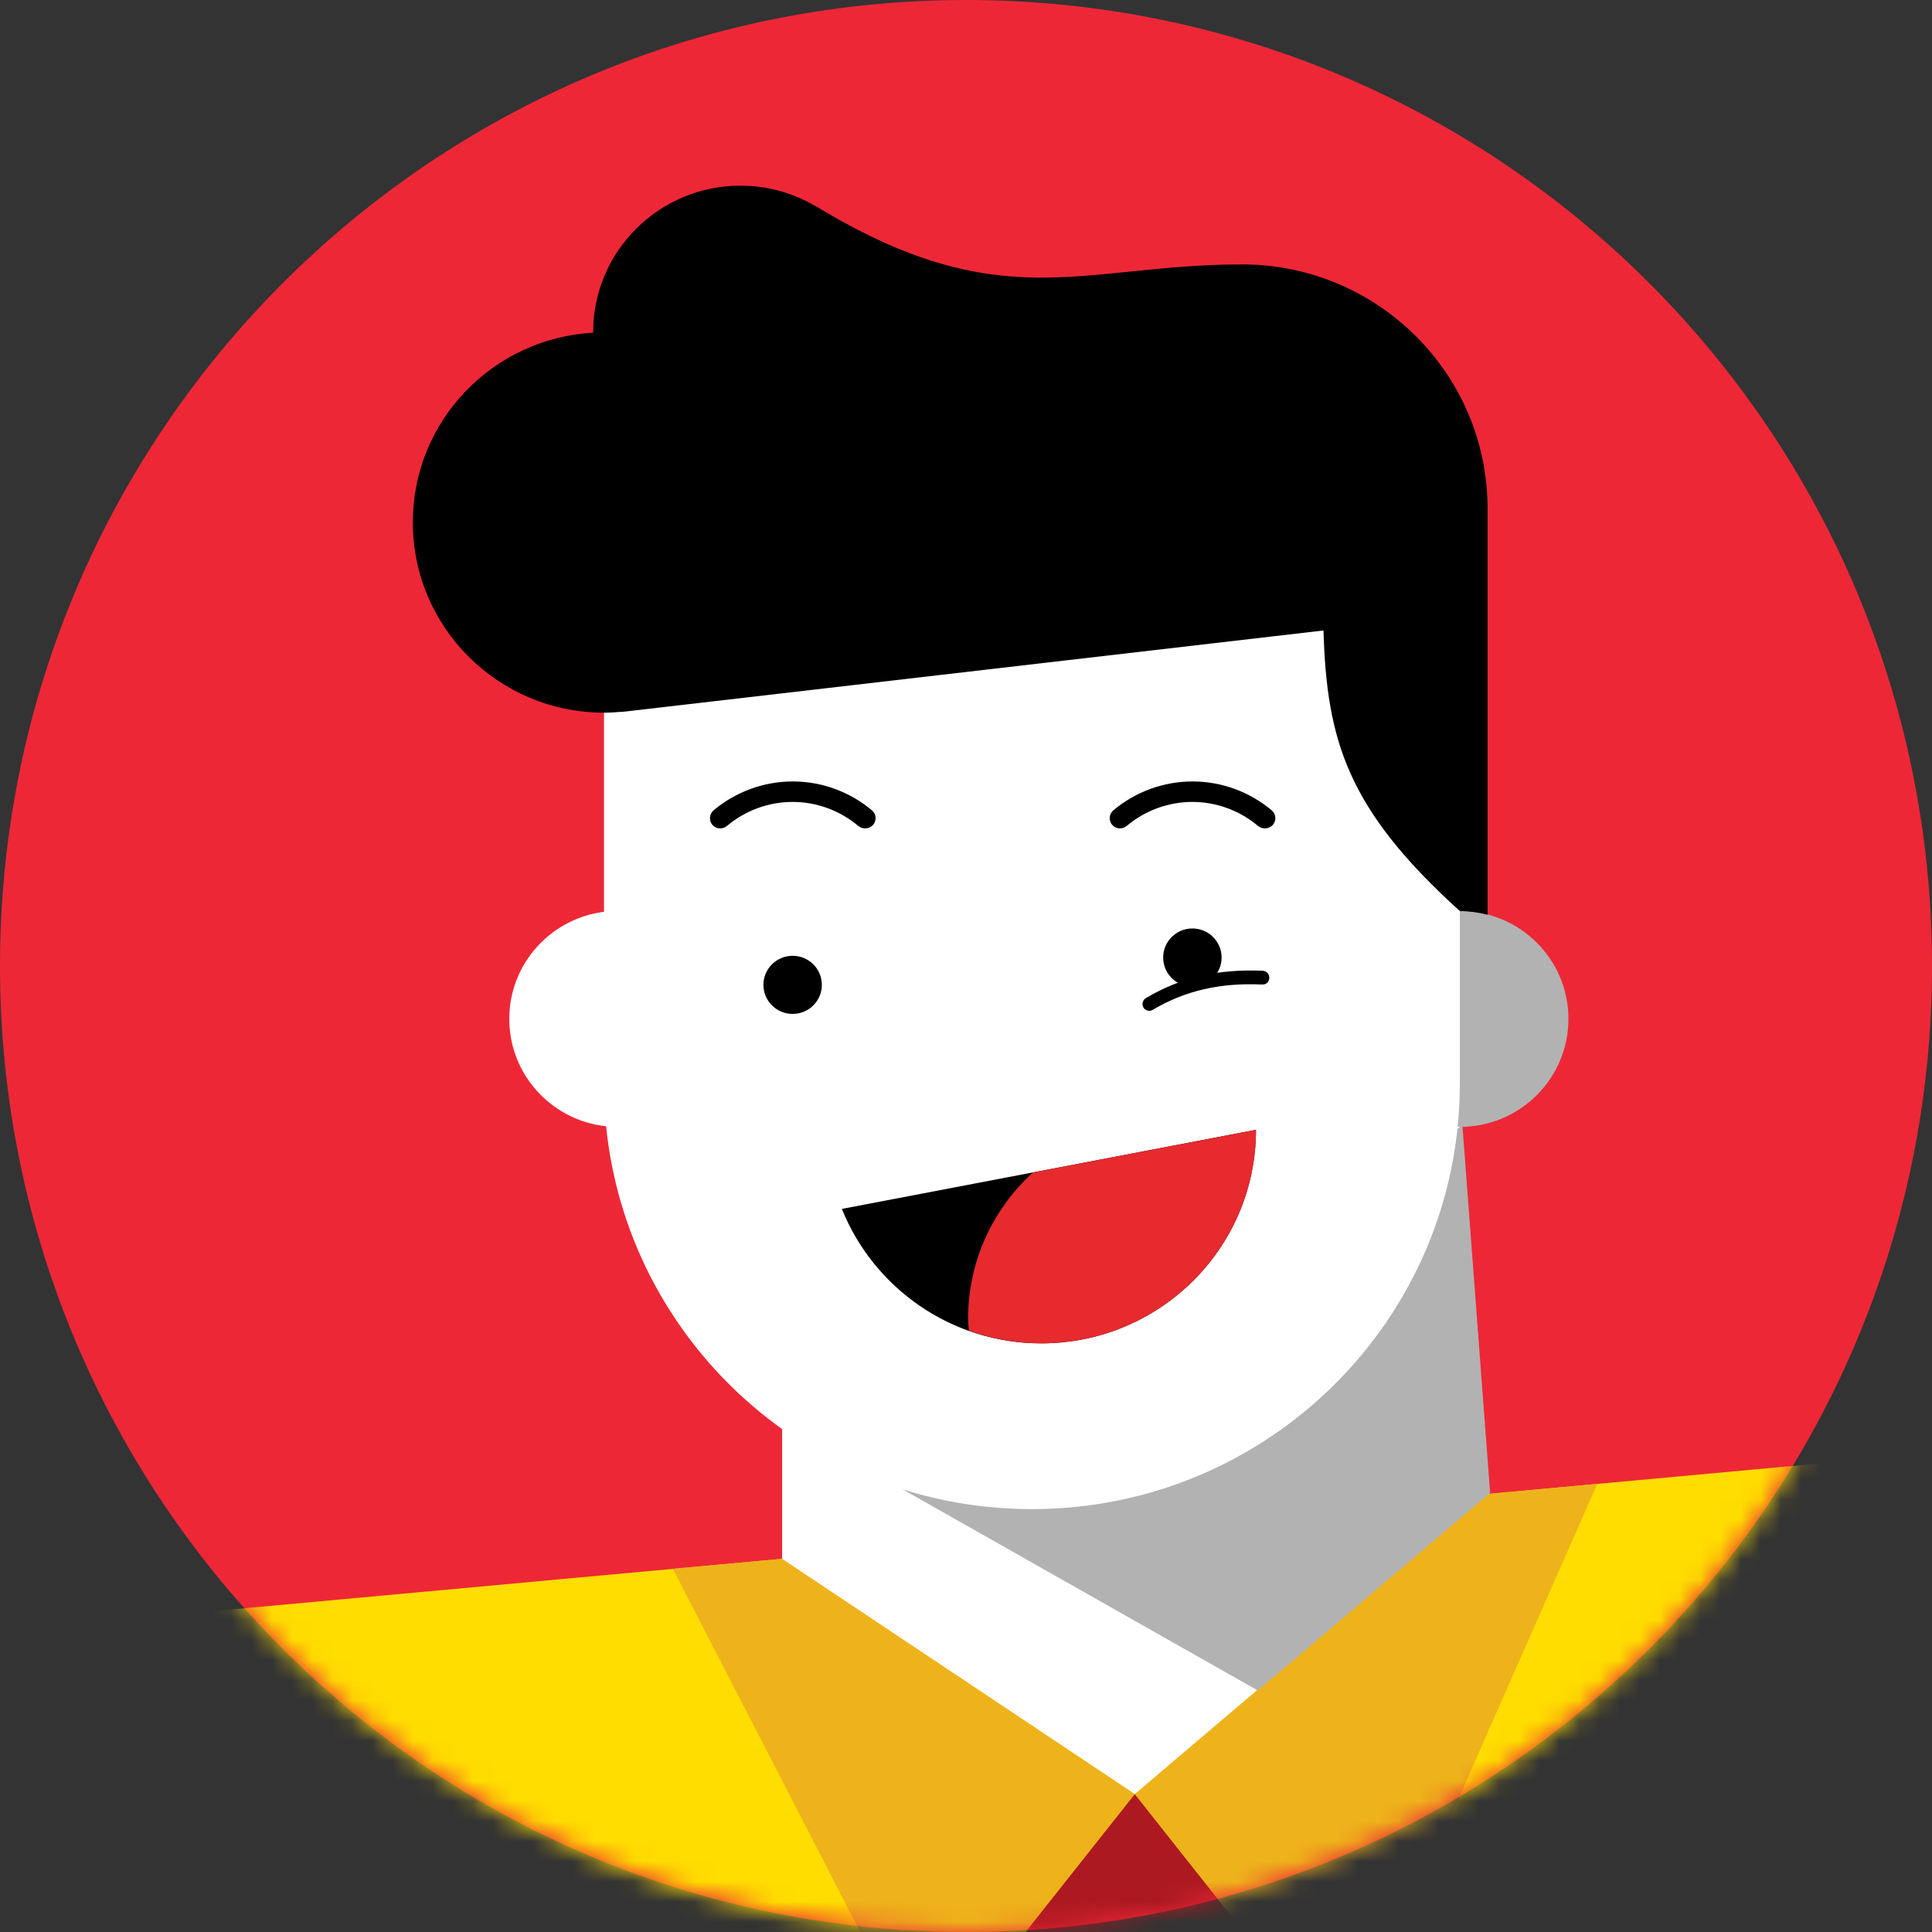 <svg xmlns="http://www.w3.org/2000/svg" width="96" height="96" viewBox="0 0 96 96" fill="none"><rect x="0" y="0" width="96" height="96" fill="#333333" stroke="none"/><path d="M48 96C74.51 96 96 74.51 96 48C96 21.49 74.51 0 48 0C21.49 0 0 21.49 0 48C0 74.51 21.49 96 48 96Z" fill="#EE2737"></path><mask id="mask0_1698_298010" style="mask-type:alpha" maskUnits="userSpaceOnUse" x="0" y="0" width="96" height="96"><path d="M48 96C74.51 96 96 74.51 96 48C96 21.49 74.51 0 48 0C21.49 0 0 21.49 0 48C0 74.51 21.49 96 48 96Z" fill="#EE2737"></path></mask><g mask="url(#mask0_1698_298010)"><path d="M3.645 191.269C17.966 198.146 34.024 202 50.992 202C72.367 202 92.308 195.874 109.138 185.297V70.997L3.645 80.694V191.269Z" fill="#FFDD00"></path><path d="M59.47 100.183L61.91 96.125L56.386 89.144L50.844 96.125L53.31 100.183L43.816 161.571L56.386 175.429L68.955 161.571L59.47 100.183Z" fill="#E62A2E"></path><path d="M53.313 100.183H59.473L61.913 96.125L56.389 89.144L50.848 96.125L53.313 100.183Z" fill="#AD1921"></path><path d="M33.438 77.961L45.989 102.285L56.385 89.145L44.581 76.936L33.438 77.952V77.961Z" fill="#EEB31A"></path><path d="M56.385 89.145L66.78 102.285L79.341 73.791L79.289 73.74L67.665 74.808L56.385 89.145Z" fill="#EEB31A"></path><path d="M38.863 77.457L56.39 89.145L73.916 74.245L72.541 55.986H38.863V77.457Z" fill="white"></path><path d="M72.54 55.995C75.52 55.995 77.935 53.593 77.935 50.629C77.935 47.666 75.52 45.264 72.54 45.264C69.56 45.264 67.144 47.666 67.144 50.629C67.144 53.593 69.56 55.995 72.54 55.995Z" fill="#B2B2B2"></path><path d="M30.7 55.995C33.68 55.995 36.096 53.593 36.096 50.629C36.096 47.666 33.68 45.264 30.7 45.264C27.72 45.264 25.305 47.666 25.305 50.629C25.305 53.593 27.72 55.995 30.7 55.995Z" fill="white"></path><path d="M62.5 84L74.043 74.184L72.668 55.935L44.445 73.774L62.5 84Z" fill="#B2B2B2"></path><path d="M51.275 74.987C63.019 74.987 72.539 65.52 72.539 53.841C72.539 42.163 63.019 32.695 51.275 32.695C39.532 32.695 30.012 42.163 30.012 53.841C30.012 65.52 39.532 74.987 51.275 74.987Z" fill="white"></path><path d="M72.539 29.167H30.012V53.842H72.539V29.167Z" fill="white"></path><path d="M51.738 66.751C57.632 66.751 62.408 62.001 62.408 56.14L41.832 60.07C43.404 63.983 47.245 66.751 51.738 66.751Z" fill="black"></path><path d="M48.105 65.521C48.105 65.726 48.123 65.922 48.14 66.119C49.265 66.52 50.477 66.751 51.74 66.751C57.633 66.751 62.41 62.001 62.41 56.14L51.327 58.258C49.351 60.061 48.105 62.642 48.105 65.521Z" fill="#E62A2E"></path><path d="M39.386 50.381C40.187 50.381 40.837 49.734 40.837 48.937C40.837 48.14 40.187 47.493 39.386 47.493C38.584 47.493 37.934 48.14 37.934 48.937C37.934 49.734 38.584 50.381 39.386 50.381Z" fill="black"></path><path d="M59.249 49.023C60.051 49.023 60.701 48.376 60.701 47.579C60.701 46.781 60.051 46.135 59.249 46.135C58.447 46.135 57.797 46.781 57.797 47.579C57.797 48.376 58.447 49.023 59.249 49.023Z" fill="black"></path><path d="M42.983 41.163C42.863 41.163 42.751 41.12 42.648 41.043C41.738 40.274 40.578 39.847 39.384 39.847C38.189 39.847 37.03 40.274 36.119 41.043C35.904 41.222 35.578 41.197 35.397 40.983C35.217 40.77 35.243 40.445 35.457 40.265C36.557 39.343 37.949 38.83 39.392 38.83C40.836 38.83 42.227 39.343 43.327 40.265C43.542 40.445 43.568 40.77 43.387 40.983C43.276 41.103 43.13 41.163 42.983 41.163Z" fill="black"></path><path d="M62.847 41.163C62.726 41.163 62.615 41.12 62.512 41.043C61.601 40.274 60.441 39.847 59.247 39.847C58.053 39.847 56.893 40.274 55.982 41.043C55.767 41.222 55.441 41.197 55.261 40.983C55.08 40.77 55.106 40.445 55.321 40.265C56.42 39.343 57.812 38.83 59.255 38.83C60.699 38.83 62.091 39.343 63.19 40.265C63.405 40.445 63.431 40.77 63.251 40.983C63.139 41.103 62.993 41.163 62.847 41.163Z" fill="black"></path><path d="M57.109 50.227C56.989 50.227 56.877 50.167 56.817 50.065C56.722 49.902 56.774 49.697 56.937 49.595C58.664 48.569 60.502 48.142 62.745 48.236C62.934 48.245 63.08 48.407 63.071 48.595C63.063 48.783 62.934 48.928 62.71 48.92C60.614 48.826 58.887 49.227 57.281 50.176C57.229 50.21 57.169 50.227 57.109 50.227Z" fill="black"></path><path d="M73.916 25.271C73.916 18.573 68.452 13.139 61.716 13.139C53.76 13.139 49.757 15.856 40.504 10.225V10.234C39.413 9.593 38.15 9.226 36.792 9.226C32.746 9.226 29.473 12.489 29.473 16.505C29.473 16.514 29.473 16.522 29.473 16.531C24.472 16.812 20.512 20.922 20.512 25.954C20.512 31.175 24.765 35.412 30.022 35.412C30.306 35.412 30.589 35.395 30.864 35.37V35.378L30.933 35.37C30.985 35.361 31.045 35.361 31.096 35.353L65.763 31.328C65.926 36.788 66.94 40.206 72.541 45.272C73.014 45.272 73.478 45.34 73.916 45.451V25.271Z" fill="black"></path></g></svg>